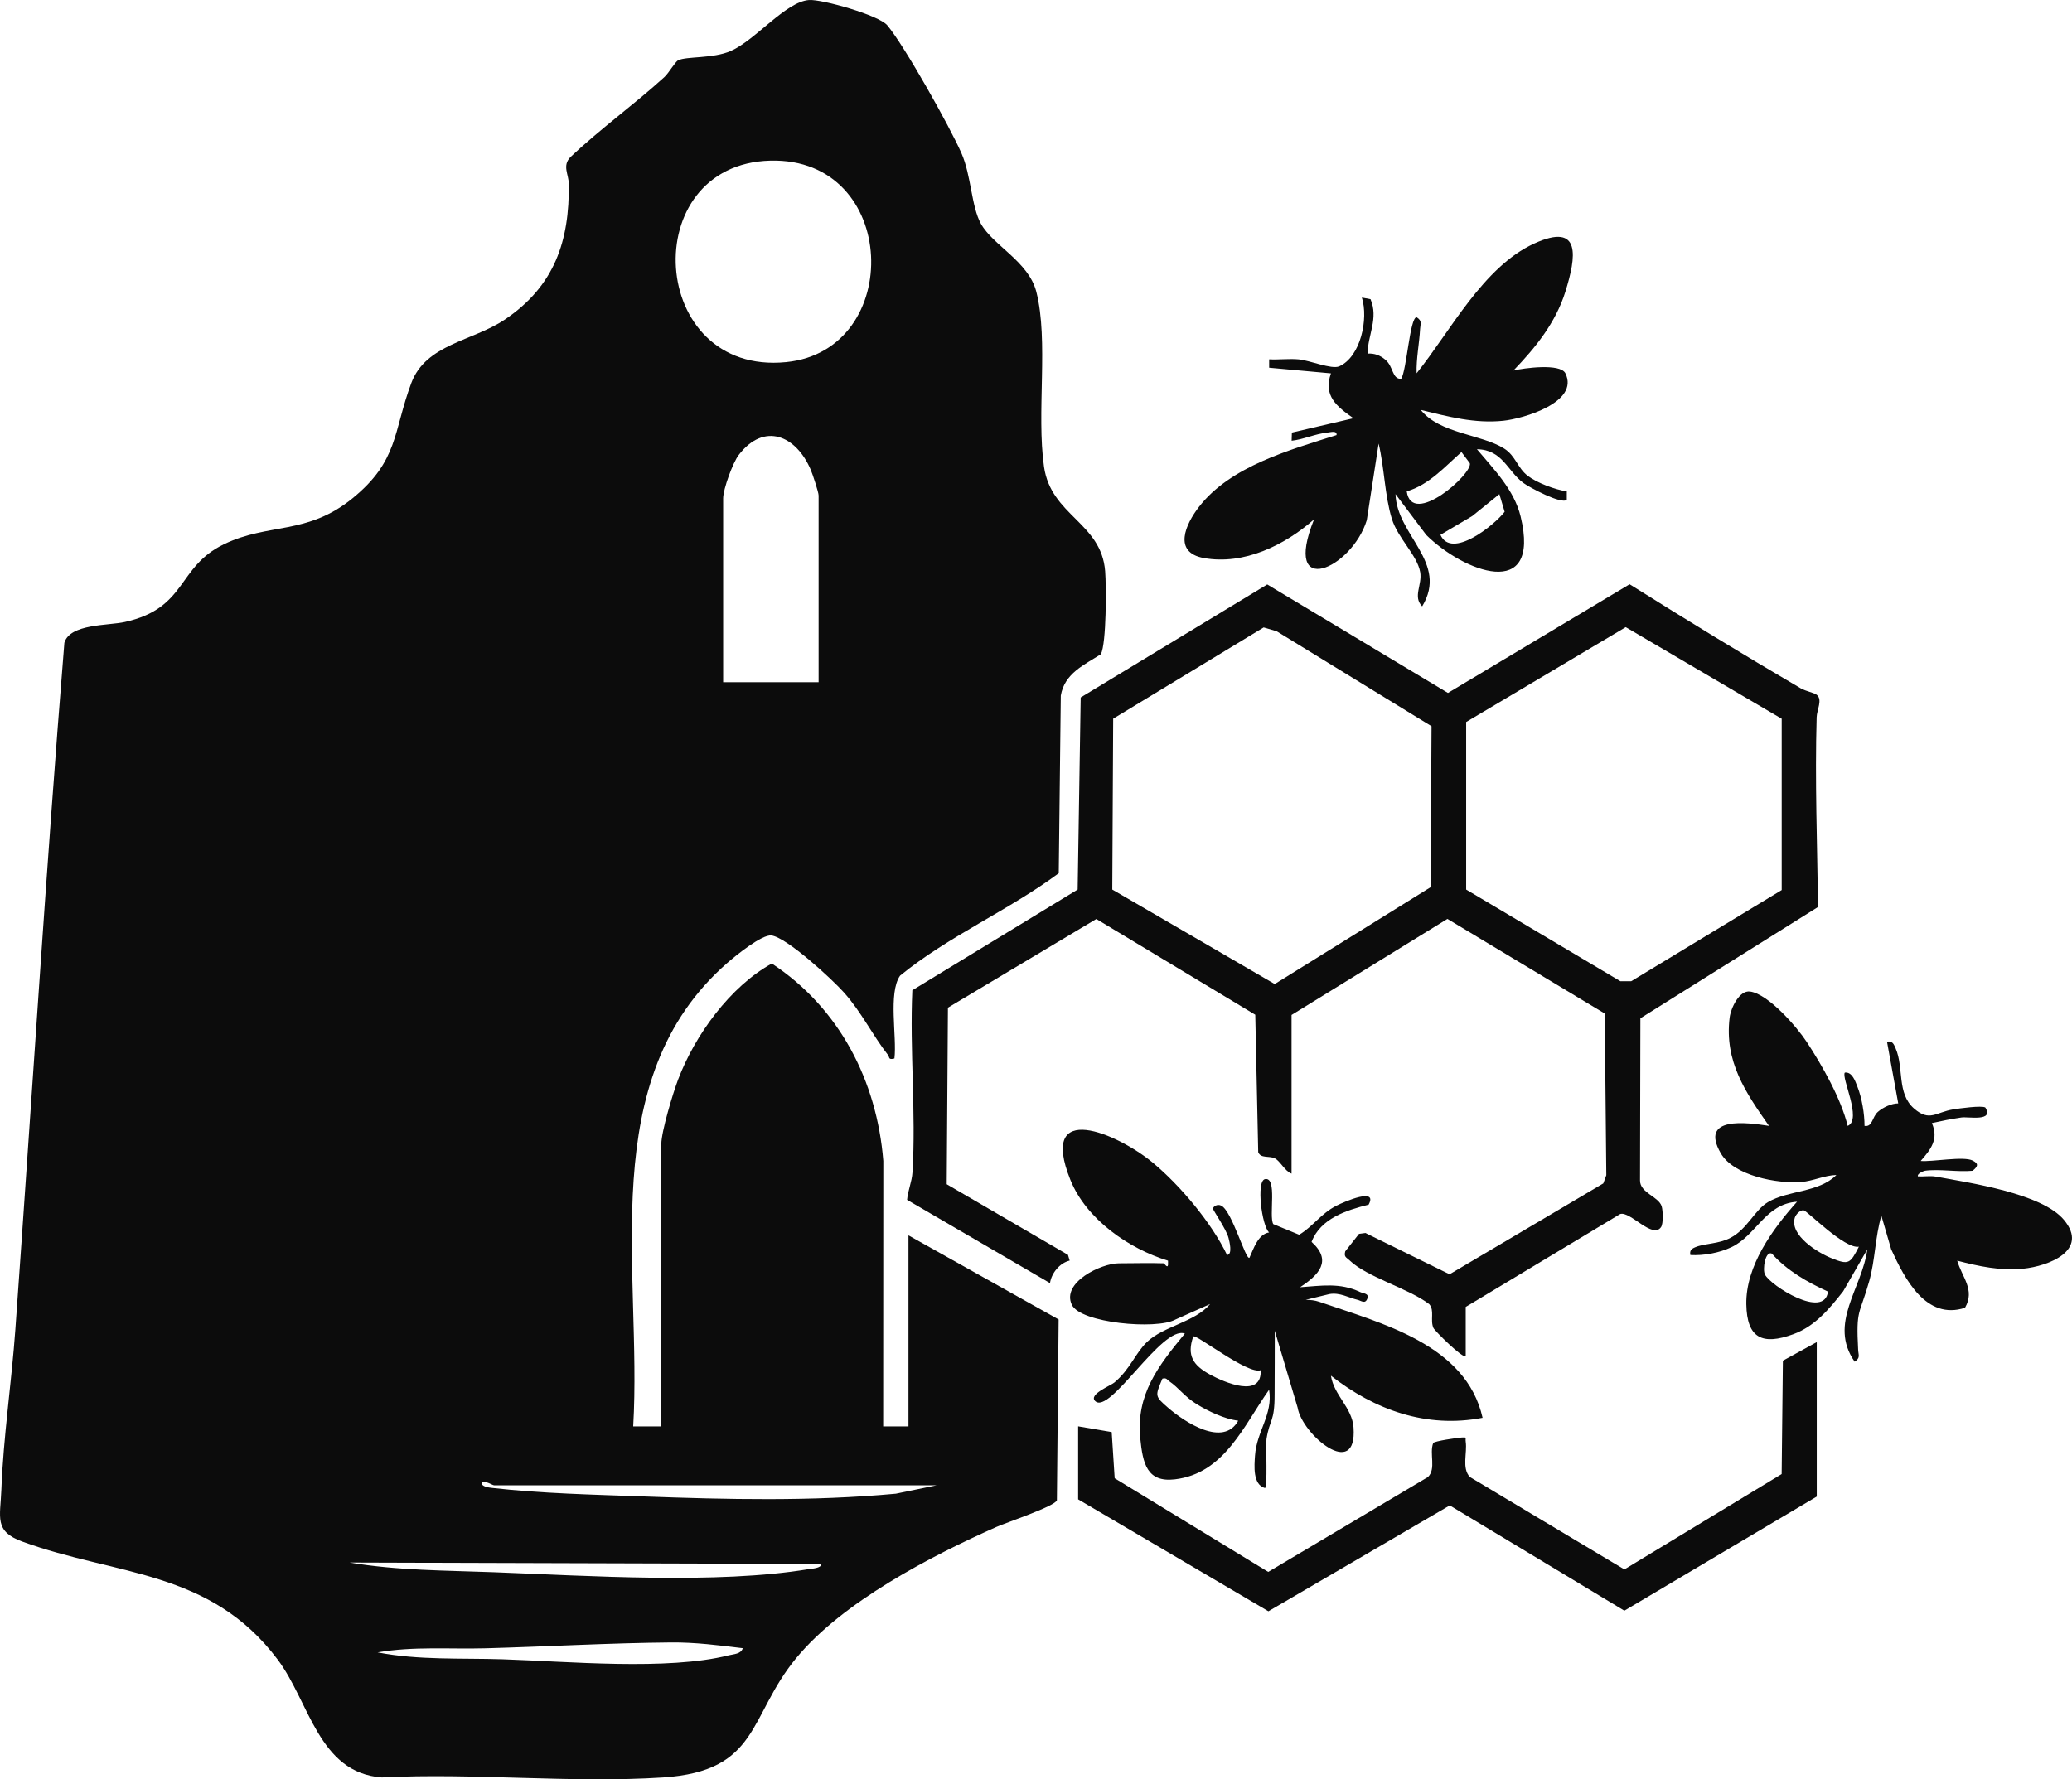 <?xml version="1.0" encoding="UTF-8"?>
<svg id="Ebene_1" data-name="Ebene 1" xmlns="http://www.w3.org/2000/svg" viewBox="0 0 737.74 633.68">
  <defs>
    <style>
      .cls-1 {
        fill: #0c0c0c;
      }
    </style>
  </defs>
  <path class="cls-1" d="M323.47,439.97l53.46,29.95-.62,64.39c-.73,2.14-17.96,7.9-21.52,9.48-23.5,10.45-54.8,26.72-71.29,46.71-17.14,20.77-12.97,40.27-47.48,42.52-32.52,2.12-67.31-1.71-100.08-.01-22.5-1.65-25.73-26.85-37.05-41.95-24.1-32.14-57.65-29.86-90.95-42.05-10.12-3.7-7.83-8.55-7.45-18.53.7-18.6,3.64-38.31,4.98-57.02,5.84-81.53,10.87-163.09,17.45-244.55,2.03-6.83,15.53-6.05,21.59-7.41,22.26-4.99,18.37-19.57,35.29-27.71,15.95-7.67,29.48-3.13,45.69-16.31,16.46-13.39,14.46-23.68,20.95-41.05,5.22-13.96,21.88-14.9,33.35-22.65,17.64-11.92,23.01-27.88,22.73-48.35-.05-3.36-2.36-6.37.51-9.41,10.62-10.08,22.66-18.69,33.47-28.52,1.69-1.54,3.86-5.49,4.97-6.03,2.97-1.46,12.37-.54,18.7-3.3C268.92,14.35,279.78.58,288.08.01c4.57-.31,24.79,5.37,27.84,9,6.15,7.33,22.36,36.29,26.42,45.58,3.5,7.99,3.47,18.86,6.91,25.09,4.29,7.75,16.99,13.44,19.74,24.26,4.42,17.38-.01,43.2,2.73,62.27,2.51,17.49,20.42,19.85,21.77,37.23.41,5.31.48,25.59-1.52,29.55-5.96,3.81-12.94,6.83-14.27,14.73l-.73,63.27c-18.01,13.35-39.24,22.38-56.51,36.49-4.28,6.2-1.08,21.64-2,29.49-2.31.59-1.65-.44-2.29-1.25-5.5-7.02-9.39-15.2-15.68-22.26-4.17-4.68-20.23-19.5-25.77-20.3-3.41-.5-12.94,7.32-15.79,9.8-47.49,41.5-30.21,109.29-33.48,165.03h10.01v-100.51c0-4.48,4.17-18.26,5.98-23.02,6.01-15.86,18.56-33.13,33.37-41.31,24.06,15.85,37.4,41.74,39.69,70.3l-.05,94.55h9.01v-68.03ZM274.29,57.21c-47.96,1.23-43.57,76.69,5.66,71.75,42.12-4.22,40.26-72.93-5.66-71.75ZM291.47,242.97v-66.5c0-1.18-2.13-7.61-2.81-9.19-5.2-12.17-16.55-17.07-25.63-5.26-2.12,2.75-5.55,12.2-5.55,15.45v65.5h34-.01ZM333.47,528.97h-157.5c-.7,0-2.87-1.75-4.5-.99-.18,1.46,2.61,1.79,3.58,1.9,17.96,2.03,35.93,2.39,53.96,3.05,29.92,1.09,59.99,1.8,89.95-.97l14.51-2.99h0ZM292.46,556.98l-168.01-.51c17.02,2.87,34.32,2.81,51.55,3.46,33.24,1.26,79.56,4.3,111.83-1.09,1.18-.2,4.66-.31,4.63-1.86h0ZM264.46,586.98c-8.49-1.04-16.96-2.13-25.54-2.05-21.76.19-44.15,1.48-65.92,2.08-12.89.36-25.81-.76-38.55,1.46,14.7,2.84,29.67,1.98,44.55,2.46,22.98.74,58.68,4.09,80.49-1.42,1.74-.44,4.37-.43,4.97-2.52h0Z"/>
  <path class="cls-1" d="M521.87,482.97c-.92,1.04-11.02-8.98-11.49-10.01-1.25-2.81.5-6.24-1.5-8.5-7.33-5.62-22.12-9.55-28.38-15.61-1.1-1.06-2.08-1.13-1.52-3.2l4.9-6.22,2.25-.32,29.99,14.72,54.74-32.37,1.07-2.93-.56-57.57-56.01-33.7-55.5,34.21v56.5c-2.34-.78-4.1-4.6-6.03-5.47-2.06-.92-4.94.12-5.84-2.16l-1.05-48.95-56.59-34.1-52.84,31.58-.43,62.89,43.17,25.14.61,2.05c-3.56.85-6.48,4.45-7.01,8.02l-50.88-29.66c.29-3.38,1.71-6.37,1.92-9.81,1.3-21.12-1.02-43.57-.05-64.83l58.86-35.86,1.08-68.42,66.42-40.25,64.34,38.64,64.68-38.71c20.12,12.63,40.46,25.07,60.96,37.08,1.71,1,4.73,1.54,5.69,2.31,2.13,1.71.03,5.32-.05,7.96-.64,22.46.2,45.15.5,67.59l-63.26,39.64-.13,57.74c-.05,4.48,6.69,5.75,7.72,9.27.46,1.57.61,6.11-.23,7.35-3.02,4.43-11.01-5.79-14.56-4.64l-54.99,33.08v17.52ZM396.03,316.81l57.84,33.65,55.5-34.49.33-57.34-55.16-33.83-4.61-1.35-53.58,32.5-.32,60.86h0ZM522.03,316.81l54.9,32.64h3.87l53.58-32.46v-61.02l-55.53-32.62-56.82,33.78v59.68Z"/>
  <path class="cls-1" d="M414.37,449.97c.25,0,1.33,1.9,1.51.49v-1.48c-14.02-4.26-29.16-14.81-34.76-28.76-11.61-28.89,16.89-16.44,29.23-6.23,9.85,8.15,21.03,21.48,26.54,32.96,2.06-.12.84-4.87.54-6.05-.79-3.14-5.55-9.86-5.53-10.45.03-.73,1.53-1.83,3.01-1.03,3.83,2.09,8.62,19.45,9.96,18.53,1.5-3.27,3.08-8.43,7.01-9.02-2.62-2.28-4.65-18.31-1.49-18.98,4.54-.95,1.3,13.24,2.97,16.01l9.22,3.79c5.02-3.05,7.74-7.54,13.26-10.35,2.97-1.51,14.87-6.61,11.46-.37-7.92,1.98-17.11,4.92-20.31,13.26,7.46,6.74,2.6,11.75-4.1,16.15,7.58-.52,14.22-1.71,21.35,1.69,1.16.55,3.27.48,2.63,2.29-.77,2.18-2.24.8-3.45.52-3.31-.78-6.33-2.7-10.06-2.07l-8.47,2.06c1.63,0,3.26.16,4.81.69,22.19,7.67,52.32,15.16,58.18,41.31-19.97,3.86-38.43-2.81-53.99-14.99,1.04,7,7.53,11.28,8.04,18.45,1.35,19.01-18.36,2.51-19.91-7.1l-8.13-27.35c.04,7.5-.07,15.02-.06,22.53.02,10.15-1.74,8.73-2.89,16.02-.31,1.96.47,17.47-.57,17.45-4.39-1.24-3.76-7.99-3.52-11.55.59-8.73,6.46-14.64,5.02-23.46-9.03,12.73-15.88,29.85-33.58,31.92-9.97,1.17-11.4-5.77-12.29-14.55-1.59-15.74,6.49-25.95,15.88-37.37-8.17-3.02-26.85,29.34-31.99,23.99-2.28-2.37,5.49-5.39,6.91-6.58,5.62-4.72,7.37-10.35,11.59-14.41,5.85-5.63,17.08-7.05,22.49-13.51l-12.44,5.56c-6.67,3.64-33.71,1.25-36.81-5.29-3.76-7.93,10.41-14.77,16.76-14.77,5.32,0,10.69-.18,16,0l-.02.05ZM448.87,487.98c-4.5,1.69-22.96-12.94-24-12.01-2.39,6.77-.06,10.27,5.94,13.55,5.28,2.88,18.53,8.53,18.06-1.54h0ZM440.87,505.98c-4.89-.65-10.45-3.28-14.67-5.84-4.33-2.63-6.53-5.93-9.82-8.18-.84-.58-.99-1.39-2.5-.98-2.56,6.17-2.84,6.17,2.07,10.41,5.91,5.1,19.6,14.11,24.91,4.6h.01Z"/>
  <path class="cls-1" d="M538.87,131.96c3.69-.88,16.71-2.66,18.5,1,5.05,10.31-14.94,16.14-22.12,16.89-10.17,1.06-19.65-1.49-29.38-3.87,6.72,8.51,21.52,8.61,29.71,13.78,4.04,2.55,4.71,6.86,8.34,9.66,3.33,2.56,9.76,4.95,13.94,5.58v2.97c-1.73,1.8-13.4-4.42-15.49-6-5.73-4.31-7.37-11.81-16.5-11.99,6.05,7.19,13.26,14.49,15.55,23.94,7.42,30.63-20.54,19.57-33.6,6.59l-10.94-14.54c.41,14.69,18.96,24.37,9.49,39.97-3.44-3.43.1-7.69-.71-12.22-1.09-6.05-7.97-12.06-10.09-18.96-2.55-8.3-2.66-18.27-4.71-26.79l-4.21,27.27c-5.32,17.32-30.32,28.48-18.78-.27-10.42,9.17-24.92,16.35-39.25,13.76-11.1-2-6.51-12.04-1.71-18.24,11.2-14.46,32.22-20.23,48.97-25.54.24-1.77-2.26-.98-3.37-.87-4.32.45-8.33,2.41-12.62,2.88l.09-2.9,21.91-5.11c-5.89-4.16-10.84-7.96-8-15.98l-22-2.01v-2.99c3.46.18,7.03-.3,10.49.01,3.98.36,11.78,3.68,14.46,2.48,7.64-3.4,10.46-16.94,8.06-24.49l3.08.58c2.89,6.8-.95,12.67-1.06,19.38,2.46-.16,4.46.6,6.33,2.17,2.97,2.49,2.31,6.85,5.63,6.85,1.99-3.07,3.08-21.89,5.51-21.98,2.1,1.37,1.34,2.31,1.24,4.19-.28,5.15-1.41,10.61-1.24,15.78,11.99-14.93,23.72-37.88,41.82-46.18,17.09-7.84,14.96,4.92,11.14,17.14-3.44,11.01-10.61,19.9-18.46,28.03l-.02.03ZM500.87,174.99c1.84,12.97,23.55-6.27,22.47-10.02l-2.98-3.98c-5.92,5.22-11.63,11.73-19.5,14h.01ZM533.85,175.98l-9.67,7.81-11.31,6.68c3.95,8.88,19.21-3.45,22.86-8.21l-1.88-6.29h0Z"/>
  <path class="cls-1" d="M685.37,416.97c-.41.06-2.86.98-2.5,1.99,2.08.14,4.36-.29,6.42.09,12.16,2.23,37.73,5.96,45.59,15.41,9.02,10.83-5.37,16.48-14.64,17.39-7.98.79-15.72-.87-23.37-2.87,1.68,5.87,6.47,10.37,2.77,16.78-13.87,4.54-21.46-10.31-26.27-20.8l-3.5-11.98c-2.22,7.5-2.2,15.72-4.3,23.2-3.52,12.49-4.76,9.7-3.97,24.58.1,1.88.87,2.82-1.24,4.19-9.51-13.63,2.72-26.2,4.49-39.98l-8.58,14.91c-4.91,6.24-10,12.43-17.73,15.27-11.02,4.06-16.56,1.48-16.76-10.67-.22-13.62,9.4-26.83,18.07-36.5-11.33.77-14.51,11.99-23.32,16.17-4.37,2.07-9.87,3.08-14.67,2.82-.3-1.59.33-2.18,1.72-2.77,3.46-1.46,8.25-1.08,12.62-3.38,5.96-3.14,8.53-9.88,13.3-12.7,7.31-4.31,18.03-3.32,24.35-9.65-4.14.07-8.24,2.15-12.51,2.49-8.62.68-24.07-2.24-28.68-10.28-7.63-13.29,9.23-10.91,17.2-9.71-8.39-11.96-15.91-22.97-14.02-38.51.41-3.4,3.42-9.87,7.28-9.34,6.51.9,16.61,12.54,20.16,17.94,5.55,8.44,12.24,20.25,14.59,29.92,5.26-2.18-2.41-17.37-1-18.99,2.64-.31,3.72,3.11,4.47,5.02,1.59,4.02,2.54,9.66,2.53,13.97,2.89.48,2.66-3.17,4.77-5.01,1.8-1.57,4.82-3.01,7.23-3l-4-21.99c1.99-.37,2.42.9,3.08,2.41,2.99,6.88.34,16.03,6.57,21.42,5.55,4.8,7.69,1.31,13.96.28,2.02-.33,10.19-1.46,11.41-.65,3.1,5.1-5.93,3.19-8.52,3.54-3.52.48-7.06,1.25-10.52,2,2.49,5.68-.32,9.35-3.99,13.49,4.11.37,15.28-1.79,18.53-.14,2.26,1.15,1.79,2.14-.04,3.63-5.35.52-11.84-.72-17,0h.02ZM661.87,443.99c-5.02.97-18.36-12.71-19.64-12.94s-2.85,1.51-3.19,2.64c-1.88,6.28,8.17,12.45,13.15,14.44,6.06,2.42,6.56,1.95,9.68-4.15h0ZM650.86,459.99c-7.34-3.34-14.6-7.46-19.99-13.54-2.38-1.02-3.36,5.67-2.46,7.46,2.03,4.02,21.18,16.07,22.45,6.09h0Z"/>
  <path class="cls-1" d="M646.87,532.97l-68.51,40.65-62.17-37.49-64.57,37.7-67.75-39.86v-26l11.95,2.05,1.06,16.44,54.67,33.35,56.87-33.79c3.02-2.93.42-8.36,1.88-12.12.49-.69,8.44-1.84,10.07-1.95,2.09-.14,1.29.03,1.5,1.48.59,4.02-1.47,9.39,1.46,12.57l55.03,32.93,56-33.97.44-40.37,12.06-6.62v55h.01Z"/>
</svg>